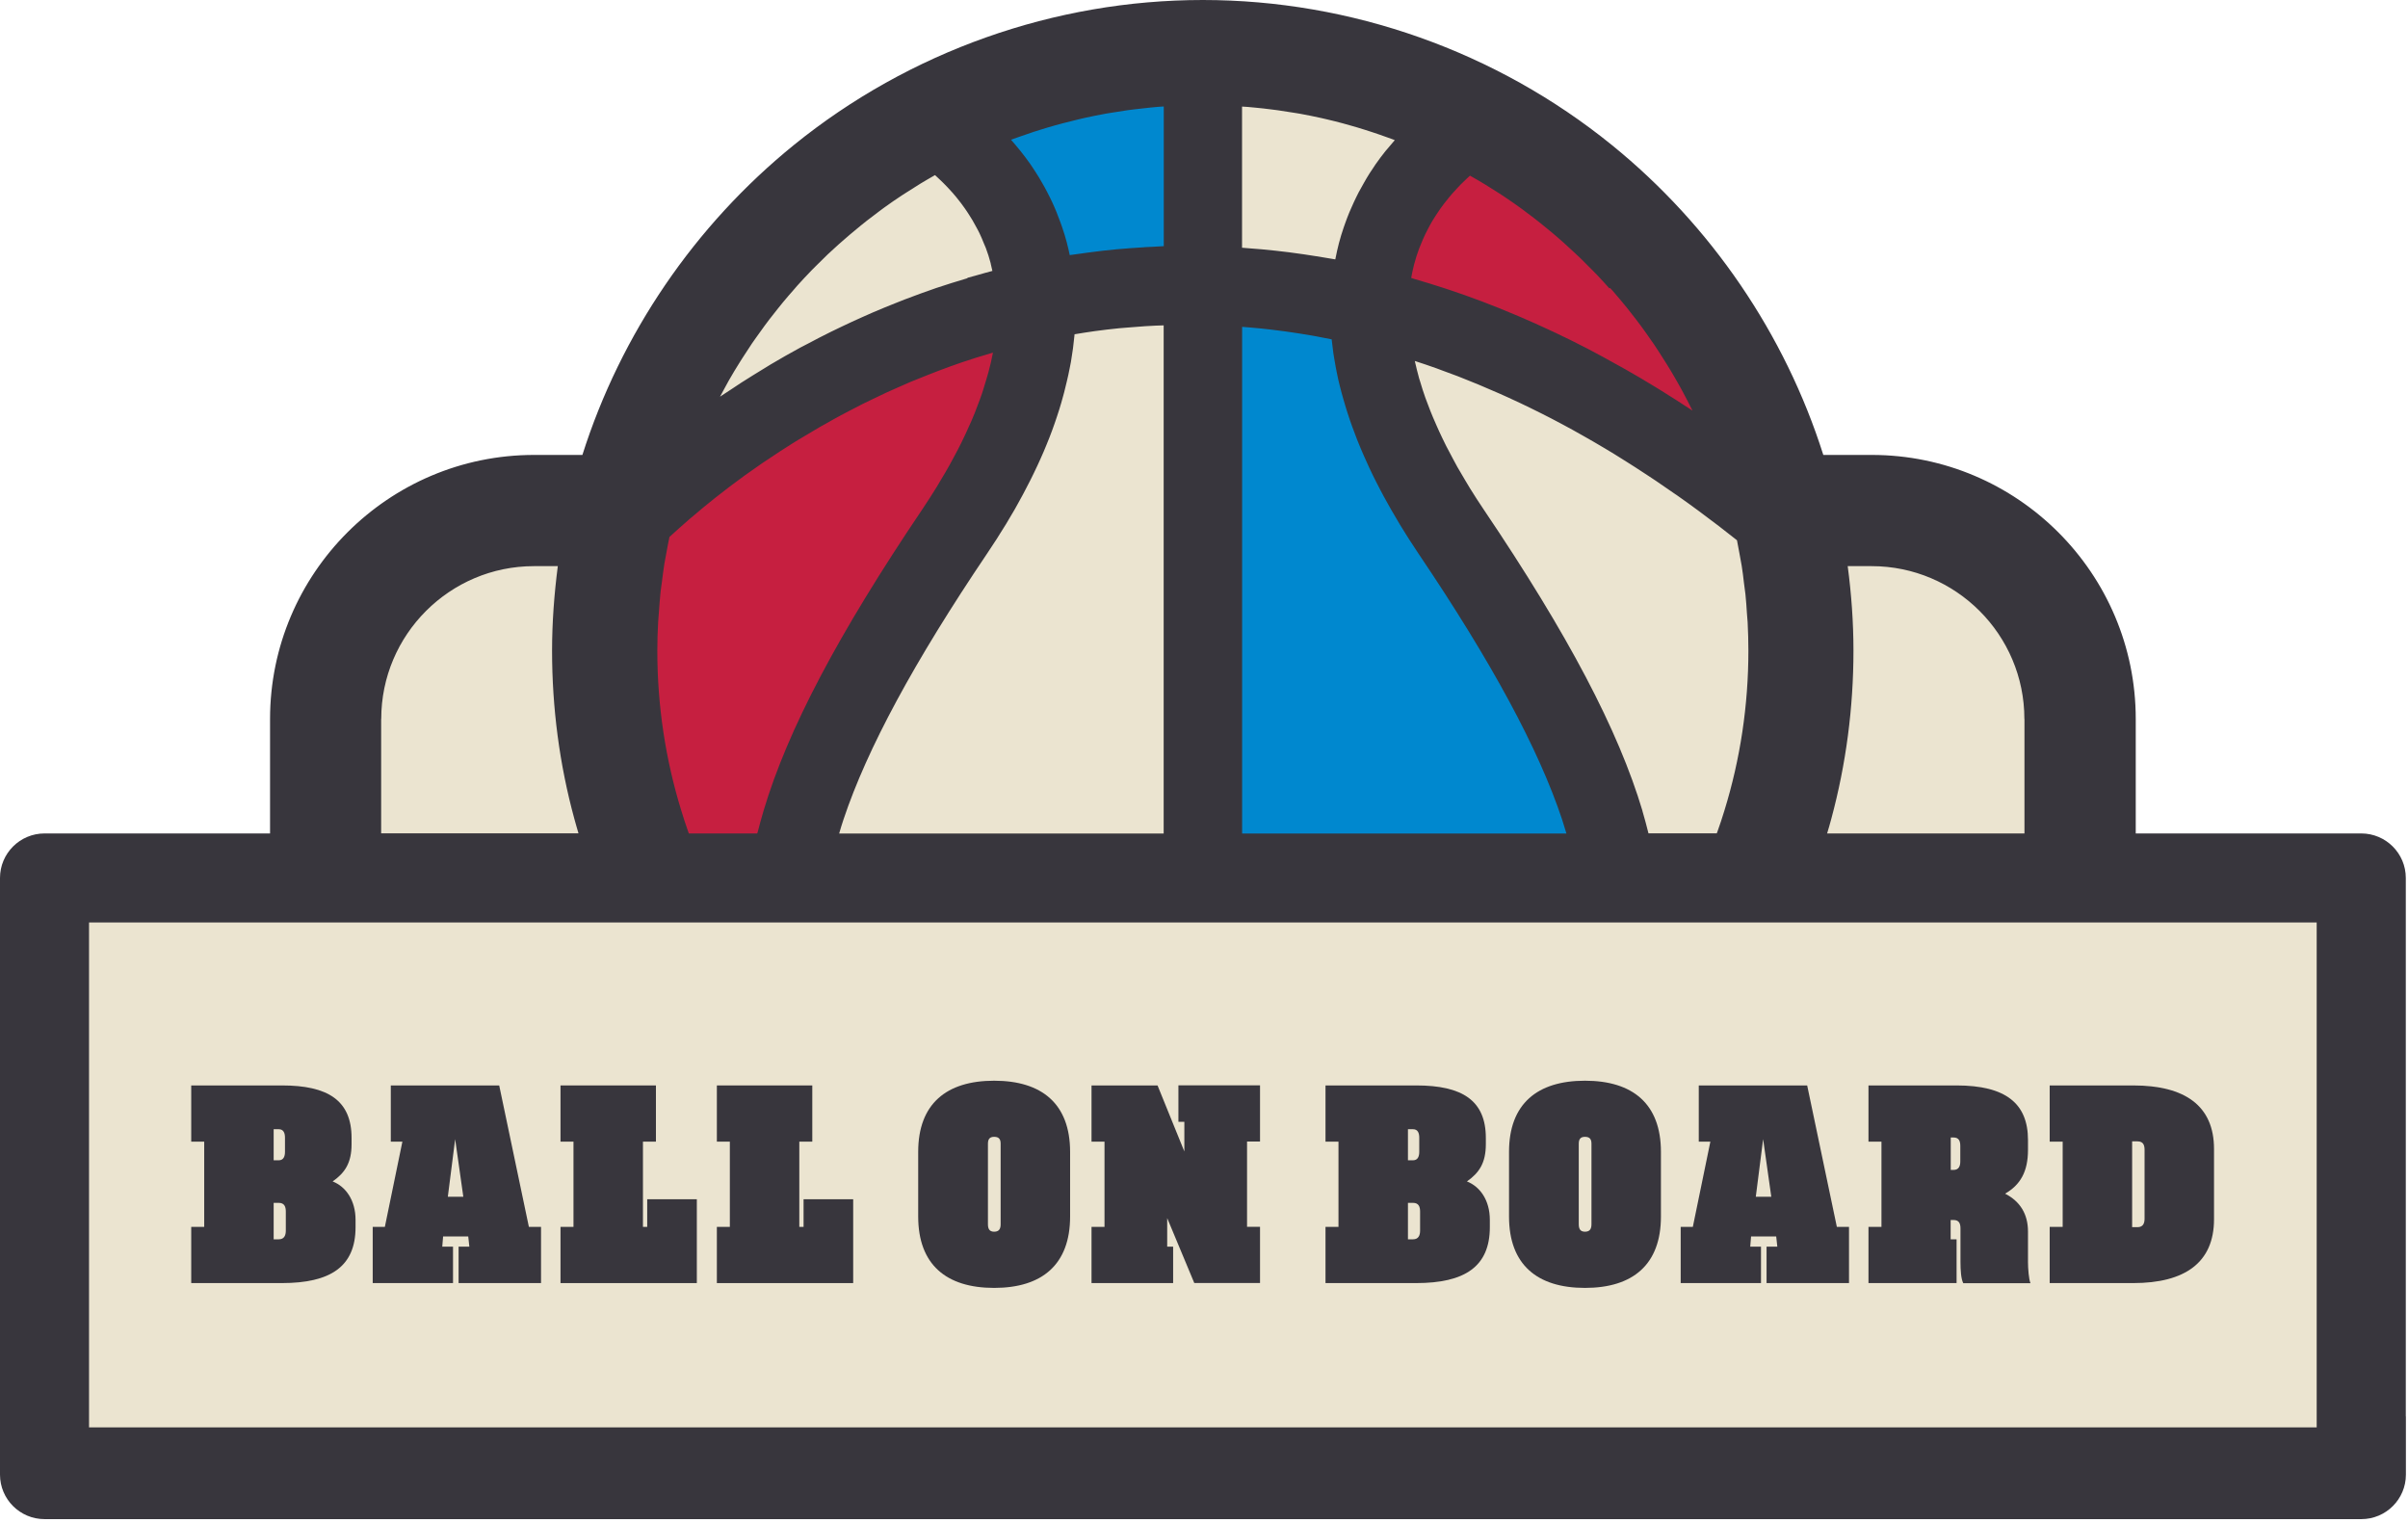 <svg width="476" height="301" viewBox="0 0 476 301" fill="none" xmlns="http://www.w3.org/2000/svg">
    <path d="M466.528 290.065H8.634V186.582V189.166V174.904L64.84 170.028L70.266 123.85L73.676 111.898L119.102 93.841L186.252 21.045L245.537 4.088L312.65 30.156L355.712 93.877L411.111 127.113L413.567 147.076L411.936 170.028L466.528 174.904V186.087V187.407V290.065Z" fill="#EBE4D0"/>
    <path d="M291.752 25.408L277.599 36.151L270.578 60.037L343.906 93.841L345.647 78.424L306.82 31.513L291.752 25.408Z" fill="#C61F40"/>
    <path d="M214.923 9.514H237.783V51.256L211.513 57.892L195.289 36.151L186.252 21.045L214.923 9.514Z" fill="#0088CF"/>
    <path d="M203.356 57.892V71.329L191.953 103.209L168.653 138.314L155.179 164.73L124.272 170.028L119.102 121.944V99.946L203.356 57.892Z" fill="#C61F40"/>
    <path d="M237.783 57.892V169.478L325.574 174.905L312.082 141.229L287.004 103.209L267.994 60.844L237.783 57.892Z" fill="#0088CF"/>
    <path d="M37.8 214.538H55.766C64.803 214.538 69.496 217.489 69.496 224.914V226.142C69.496 229.882 68.158 231.825 65.756 233.511C68.323 234.52 70.284 237.196 70.284 241.101V242.549C70.284 250.358 65.317 253.603 55.711 253.603H37.8V242.494H40.367V225.647H37.8V214.538ZM56.334 227.645V224.859C56.334 223.961 56.059 223.191 55.106 223.191H54.097V229.332H55.106C56.059 229.332 56.334 228.544 56.334 227.664V227.645ZM56.499 243.209V239.469C56.499 238.516 56.224 237.746 55.106 237.746H54.097V244.951H55.106C56.224 244.951 56.499 244.107 56.499 243.227V243.209Z" fill="#38363D"/>
    <path d="M89.533 253.603H73.676V242.494H76.077L79.542 225.647H77.251V214.538H98.68L104.547 242.494H106.948V253.603H90.651V246.399H92.778L92.558 244.382H87.59L87.425 246.399H89.551V253.603H89.533ZM88.525 236.536H91.586L89.973 225.152L88.525 236.536Z" fill="#38363D"/>
    <path d="M137.746 237.031V253.603H110.798V242.494H113.364V225.647H110.798V214.538H129.661V225.647H127.095V242.494H127.938V237.031H137.764H137.746Z" fill="#38363D"/>
    <path d="M168.653 237.031V253.603H141.706V242.494H144.272V225.647H141.706V214.538H160.569V225.647H158.003V242.494H158.846V237.031H168.672H168.653Z" fill="#38363D"/>
    <path d="M181.504 240.441V227.664C181.504 218.186 187.077 213.603 196.518 213.603C205.959 213.603 211.532 218.186 211.532 227.664V240.441C211.532 249.919 206.014 254.556 196.518 254.556C187.022 254.556 181.504 249.919 181.504 240.441ZM197.801 241.944V226.087C197.801 225.299 197.581 224.694 196.518 224.694C195.51 224.694 195.29 225.299 195.29 226.087V241.944C195.29 242.787 195.51 243.447 196.518 243.447C197.581 243.447 197.801 242.769 197.801 241.944Z" fill="#38363D"/>
    <path d="M230.725 240.771V246.399H231.898V253.603H215.766V242.494H218.333V225.647H215.766V214.538H228.818L234.116 227.59V221.724H232.943V214.52H249.075V225.629H246.509V242.476H249.075V253.585H236.078L230.725 240.753V240.771Z" fill="#38363D"/>
    <path d="M262.018 214.538H279.983C289.02 214.538 293.713 217.489 293.713 224.914V226.142C293.713 229.882 292.375 231.825 289.974 233.511C292.54 234.52 294.502 237.196 294.502 241.101V242.549C294.502 250.358 289.534 253.603 279.928 253.603H262.018V242.494H264.584V225.647H262.018V214.538ZM280.551 227.645V224.859C280.551 223.961 280.276 223.191 279.323 223.191H278.315V229.332H279.323C280.276 229.332 280.551 228.544 280.551 227.664V227.645ZM280.716 243.209V239.469C280.716 238.516 280.441 237.746 279.323 237.746H278.315V244.951H279.323C280.441 244.951 280.716 244.107 280.716 243.227V243.209Z" fill="#38363D"/>
    <path d="M298.296 240.441V227.664C298.296 218.186 303.869 213.603 313.31 213.603C322.751 213.603 328.324 218.186 328.324 227.664V240.441C328.324 249.919 322.806 254.556 313.31 254.556C303.814 254.556 298.296 249.919 298.296 240.441ZM314.593 241.944V226.087C314.593 225.299 314.373 224.694 313.31 224.694C312.302 224.694 312.082 225.299 312.082 226.087V241.944C312.082 242.787 312.302 243.447 313.31 243.447C314.373 243.447 314.593 242.769 314.593 241.944Z" fill="#38363D"/>
    <path d="M348.086 253.603H332.229V242.494H334.63L338.095 225.647H335.803V214.538H357.233L363.099 242.494H365.501V253.603H349.204V246.399H351.33L351.11 244.382H346.142L345.977 246.399H348.104V253.603H348.086ZM347.077 236.536H350.139L348.526 225.152L347.077 236.536Z" fill="#38363D"/>
    <path d="M385.593 241.101V244.951H386.766V253.603H369.351V242.494H371.917V225.647H369.351V214.538H386.766C396.482 214.538 400.881 218.113 400.881 225.317V227.279C400.881 231.568 399.378 234.19 396.353 235.931C399.305 237.434 400.881 239.946 400.881 243.411V249.442C400.881 250.67 401.046 252.907 401.376 253.622H388.086C387.646 252.778 387.536 251.055 387.536 249.387V242.806C387.536 241.852 387.261 241.138 386.198 241.138H385.593V241.101ZM387.499 229.552V226.49C387.499 225.537 387.224 224.822 386.161 224.822H385.611V231.238H386.161C387.224 231.238 387.499 230.45 387.499 229.57V229.552Z" fill="#38363D"/>
    <path d="M405.171 214.538H421.688C431.899 214.538 437.655 218.553 437.655 227.095V240.991C437.655 249.589 431.844 253.603 421.688 253.603H405.171V242.494H407.738V225.647H405.171V214.538ZM423.925 240.881V227.26C423.925 226.307 423.65 225.592 422.531 225.592H421.468V242.549H422.531C423.65 242.549 423.925 241.761 423.925 240.881Z" fill="#38363D"/>
    <path d="M475.566 279.946V173.53C475.566 168.672 471.624 164.73 466.748 164.73H422.183V142.109C422.183 113.328 398.773 89.918 369.992 89.918H360.423C352.852 66.05 338.26 44.583 318.608 28.653C295.803 10.174 267.095 0 237.764 0C208.433 0 179.744 10.174 156.939 28.653C137.287 44.583 122.695 66.05 115.124 89.918H105.573C76.792 89.918 53.382 113.328 53.382 142.109V164.73H8.818C3.941 164.73 0 168.672 0 173.53V291.459C0 296.316 3.941 300.258 8.818 300.258H53.382H422.202H466.766C471.643 300.258 475.584 296.316 475.584 291.459V279.946H475.566ZM400.185 142.109V164.73H361.175C361.468 163.74 361.761 162.769 362.018 161.779C364.914 151.036 366.381 139.872 366.381 128.616C366.381 123.025 365.978 117.434 365.244 111.898H369.974C386.619 111.898 400.167 125.445 400.167 142.09L400.185 142.109ZM324.676 160.276C319.91 144.309 309.955 125.39 293.31 100.734C292.338 99.304 291.44 97.892 290.56 96.481C290.267 96.022 290.01 95.564 289.735 95.106C289.167 94.171 288.617 93.236 288.085 92.301C287.792 91.769 287.499 91.238 287.224 90.706C286.766 89.863 286.307 89.001 285.886 88.176C285.611 87.626 285.354 87.095 285.097 86.563C284.694 85.738 284.327 84.913 283.961 84.088C283.722 83.575 283.503 83.043 283.283 82.53C282.916 81.668 282.586 80.825 282.274 79.982C282.109 79.524 281.926 79.065 281.761 78.625C281.376 77.544 281.028 76.462 280.716 75.381C280.661 75.197 280.588 74.996 280.533 74.812C280.203 73.639 279.928 72.484 279.671 71.348C281.119 71.806 282.549 72.301 283.997 72.814C284.217 72.888 284.456 72.979 284.676 73.071C285.831 73.493 286.986 73.914 288.14 74.354C288.599 74.537 289.057 74.721 289.515 74.904C290.432 75.271 291.367 75.637 292.283 76.022C292.833 76.261 293.402 76.499 293.952 76.737C294.777 77.085 295.602 77.434 296.426 77.8C297.031 78.076 297.636 78.35 298.26 78.625C299.03 78.974 299.818 79.34 300.588 79.707C301.229 80 301.871 80.312 302.494 80.624C303.246 80.99 303.998 81.357 304.749 81.742C305.409 82.072 306.051 82.402 306.692 82.732C307.426 83.117 308.159 83.502 308.91 83.905C309.57 84.253 310.212 84.602 310.872 84.968C311.605 85.371 312.357 85.793 313.09 86.215C313.732 86.582 314.373 86.948 315.015 87.315C315.767 87.755 316.537 88.213 317.288 88.653C317.911 89.02 318.535 89.386 319.14 89.771C319.946 90.266 320.753 90.761 321.541 91.274C322.109 91.641 322.678 91.989 323.246 92.356C324.144 92.924 325.043 93.529 325.941 94.116C326.417 94.427 326.876 94.739 327.352 95.051C328.581 95.876 329.79 96.719 331 97.562C331.147 97.672 331.294 97.764 331.44 97.856C334.245 99.817 337.032 101.889 339.818 104.015C340.02 104.18 340.221 104.327 340.423 104.492C341.395 105.243 342.366 106.013 343.356 106.783C343.539 107.663 343.686 108.543 343.851 109.423C343.998 110.23 344.163 111.036 344.291 111.843C344.474 112.961 344.603 114.061 344.731 115.179C344.823 115.931 344.933 116.682 345.024 117.416C345.153 118.662 345.244 119.909 345.318 121.155C345.354 121.779 345.428 122.384 345.464 123.007C345.556 124.877 345.611 126.747 345.611 128.598C345.611 139.377 344.016 150.028 340.863 160.239C340.441 161.651 339.965 163.044 339.47 164.437C339.433 164.529 339.396 164.62 339.36 164.712H325.849C325.849 164.712 325.849 164.675 325.849 164.657C325.483 163.209 325.098 161.742 324.658 160.257L324.676 160.276ZM149.68 164.675C149.68 164.675 149.68 164.712 149.68 164.73H136.169C136.133 164.639 136.096 164.529 136.059 164.437C135.564 163.044 135.106 161.65 134.684 160.257C131.531 150.046 129.936 139.396 129.936 128.616C129.936 126.71 129.991 124.803 130.101 122.897C130.138 122.255 130.211 121.632 130.248 120.99C130.34 119.707 130.431 118.424 130.56 117.159C130.633 116.407 130.761 115.674 130.853 114.941C131 113.768 131.146 112.594 131.33 111.421C131.458 110.67 131.623 109.9 131.751 109.148C131.935 108.14 132.118 107.131 132.338 106.123C132.924 105.573 133.548 105.005 134.226 104.418C134.281 104.382 134.336 104.327 134.373 104.29C135.014 103.722 135.674 103.135 136.371 102.53C136.463 102.457 136.554 102.365 136.664 102.292C137.342 101.724 138.039 101.119 138.772 100.514C138.919 100.404 139.066 100.275 139.194 100.165C139.909 99.579 140.642 98.992 141.394 98.387C141.577 98.24 141.779 98.094 141.962 97.947C142.714 97.361 143.465 96.774 144.254 96.169C144.492 95.986 144.73 95.821 144.969 95.637C145.738 95.051 146.527 94.483 147.352 93.877C147.627 93.676 147.92 93.474 148.213 93.273C149.02 92.704 149.826 92.136 150.67 91.549C151 91.329 151.348 91.091 151.696 90.871C152.521 90.321 153.346 89.753 154.226 89.185C154.611 88.946 154.996 88.69 155.381 88.451C156.243 87.901 157.086 87.351 157.984 86.82C158.406 86.563 158.846 86.306 159.286 86.05C160.166 85.518 161.046 84.987 161.962 84.455C162.439 84.18 162.934 83.923 163.41 83.648C164.309 83.135 165.207 82.622 166.142 82.127C166.673 81.852 167.205 81.577 167.737 81.284C168.672 80.807 169.588 80.312 170.541 79.835C171.091 79.56 171.678 79.285 172.246 79.01C173.218 78.534 174.171 78.076 175.161 77.617C175.729 77.361 176.316 77.104 176.884 76.847C177.911 76.389 178.919 75.931 179.964 75.491C180.477 75.271 181.009 75.069 181.522 74.867C184.309 73.731 187.168 72.631 190.12 71.623C192.008 70.981 193.933 70.376 195.858 69.826C196.004 69.79 196.151 69.753 196.279 69.698C196.041 70.963 195.748 72.246 195.399 73.529C195.29 73.951 195.143 74.372 195.033 74.794C194.776 75.692 194.501 76.591 194.208 77.507C194.043 78.02 193.841 78.534 193.658 79.065C193.346 79.909 193.035 80.752 192.686 81.614C192.466 82.163 192.228 82.713 191.99 83.282C191.623 84.125 191.238 84.987 190.835 85.83C190.578 86.398 190.303 86.948 190.028 87.516C189.588 88.396 189.13 89.295 188.635 90.193C188.342 90.743 188.067 91.274 187.755 91.824C187.205 92.814 186.619 93.823 186.014 94.812C185.739 95.289 185.464 95.747 185.189 96.206C184.272 97.691 183.319 99.175 182.311 100.679C165.665 125.353 155.693 144.272 150.945 160.221C150.505 161.705 150.101 163.172 149.735 164.62L149.68 164.675ZM260.221 50.651C258.553 50.376 256.885 50.138 255.198 49.918C255.07 49.918 254.941 49.881 254.813 49.863C253.017 49.643 251.22 49.441 249.405 49.276C248.874 49.221 248.342 49.184 247.792 49.148C247.04 49.093 246.27 49.019 245.519 48.964V21.063C245.904 21.082 246.27 21.1 246.655 21.137C247.169 21.173 247.682 21.228 248.214 21.283C249.204 21.375 250.193 21.485 251.165 21.613C251.642 21.668 252.137 21.723 252.613 21.797C253.787 21.962 254.978 22.145 256.151 22.346C256.408 22.383 256.683 22.42 256.94 22.475C258.37 22.732 259.799 23.025 261.211 23.337C261.596 23.428 261.999 23.52 262.384 23.611C263.411 23.85 264.437 24.106 265.446 24.381C265.941 24.51 266.436 24.656 266.949 24.803C267.884 25.06 268.8 25.335 269.717 25.628C270.212 25.775 270.707 25.94 271.202 26.105C272.173 26.416 273.145 26.765 274.117 27.113C274.52 27.259 274.942 27.406 275.345 27.553C275.473 27.59 275.583 27.645 275.711 27.7C275.143 28.341 274.612 28.983 274.08 29.624C274.007 29.716 273.915 29.808 273.842 29.899C273.163 30.743 272.522 31.622 271.898 32.502C271.733 32.741 271.568 32.997 271.403 33.254C270.964 33.896 270.542 34.537 270.157 35.197C269.955 35.527 269.772 35.857 269.589 36.187C269.24 36.792 268.91 37.397 268.58 38.002C268.397 38.35 268.214 38.717 268.049 39.065C267.737 39.688 267.462 40.312 267.187 40.935C267.04 41.283 266.875 41.632 266.729 41.98C266.436 42.677 266.179 43.373 265.922 44.088C265.812 44.382 265.702 44.675 265.611 44.968C265.262 45.976 264.951 47.003 264.676 48.048C264.419 49.056 264.181 50.083 263.979 51.146C263.979 51.183 263.961 51.219 263.961 51.256H263.887C263.227 51.128 262.568 51.036 261.908 50.926C261.358 50.834 260.808 50.724 260.258 50.651H260.221ZM226.142 48.873C224.327 48.983 222.494 49.111 220.679 49.276C218.864 49.441 217.049 49.661 215.253 49.899C214.721 49.973 214.19 50.046 213.658 50.119C212.943 50.211 212.228 50.303 211.513 50.413H211.458C211.293 49.588 211.11 48.818 210.908 48.066C210.908 48.066 210.908 48.048 210.908 48.029C210.633 46.985 210.322 45.958 209.973 44.95C209.863 44.638 209.753 44.327 209.643 44.015C209.387 43.318 209.13 42.622 208.855 41.943C208.708 41.577 208.543 41.228 208.397 40.862C208.122 40.239 207.847 39.615 207.535 39.01C207.352 38.644 207.169 38.295 206.985 37.929C206.674 37.324 206.344 36.719 205.995 36.132C205.794 35.802 205.61 35.454 205.409 35.124C205.024 34.482 204.602 33.841 204.18 33.199C204.015 32.942 203.85 32.686 203.667 32.429C203.044 31.549 202.402 30.688 201.724 29.844C201.632 29.734 201.541 29.624 201.449 29.514C200.936 28.873 200.404 28.249 199.854 27.626C199.982 27.571 200.111 27.516 200.239 27.48C200.624 27.333 201.009 27.204 201.376 27.076C202.366 26.728 203.356 26.38 204.364 26.05C204.859 25.885 205.335 25.738 205.83 25.591C206.765 25.298 207.682 25.023 208.617 24.766C209.112 24.62 209.607 24.491 210.102 24.363C211.128 24.088 212.155 23.85 213.181 23.593C213.566 23.502 213.97 23.41 214.355 23.318C215.766 23.006 217.196 22.713 218.626 22.457C218.883 22.402 219.158 22.365 219.414 22.328C220.588 22.127 221.761 21.943 222.934 21.778C223.411 21.705 223.906 21.65 224.401 21.595C225.39 21.467 226.362 21.357 227.352 21.265C227.865 21.21 228.379 21.173 228.91 21.118C229.277 21.082 229.662 21.063 230.047 21.045V48.653C229.313 48.708 228.58 48.745 227.829 48.781C227.279 48.8 226.729 48.836 226.179 48.855L226.142 48.873ZM318.278 56.92C318.461 57.122 318.645 57.305 318.81 57.507C319.781 58.625 320.735 59.762 321.669 60.917C321.908 61.21 322.146 61.522 322.384 61.833C323.063 62.695 323.741 63.557 324.383 64.437C324.694 64.858 325.006 65.28 325.299 65.701C325.867 66.49 326.417 67.278 326.967 68.085C327.279 68.543 327.591 69.001 327.884 69.478C328.416 70.284 328.929 71.091 329.424 71.898C329.717 72.356 329.992 72.814 330.267 73.272C330.799 74.153 331.312 75.069 331.825 75.967C332.045 76.371 332.284 76.756 332.485 77.159C333.2 78.479 333.897 79.799 334.557 81.155C334.557 81.155 334.52 81.137 334.502 81.119C332.467 79.78 330.432 78.479 328.397 77.214C327.994 76.975 327.609 76.719 327.206 76.481C325.226 75.271 323.246 74.097 321.266 72.979C320.863 72.759 320.478 72.539 320.075 72.319C318.021 71.164 315.968 70.046 313.915 68.965C313.842 68.928 313.768 68.891 313.695 68.855C311.679 67.81 309.644 66.801 307.627 65.848C307.242 65.665 306.876 65.481 306.491 65.317C304.493 64.382 302.494 63.483 300.478 62.622C300.075 62.438 299.653 62.273 299.25 62.108C297.196 61.247 295.143 60.404 293.09 59.634C292.925 59.579 292.76 59.524 292.595 59.45C290.615 58.699 288.635 58.002 286.656 57.342C286.307 57.232 285.959 57.104 285.611 56.994C283.594 56.334 281.559 55.711 279.543 55.124C279.359 55.069 279.176 54.996 278.975 54.941C278.975 54.904 278.975 54.867 278.975 54.831C279.121 53.987 279.305 53.181 279.506 52.374C279.506 52.319 279.524 52.282 279.543 52.227C279.818 51.146 280.166 50.119 280.533 49.111C280.661 48.781 280.789 48.488 280.918 48.176C281.193 47.516 281.449 46.875 281.761 46.251C281.926 45.903 282.128 45.555 282.293 45.206C282.586 44.656 282.861 44.125 283.173 43.611C283.374 43.263 283.594 42.952 283.796 42.622C284.107 42.145 284.419 41.668 284.731 41.228C284.951 40.917 285.171 40.605 285.409 40.312C285.739 39.89 286.069 39.468 286.399 39.065C286.619 38.79 286.857 38.515 287.077 38.259C287.426 37.874 287.774 37.489 288.122 37.122C288.342 36.884 288.562 36.645 288.782 36.425C289.149 36.059 289.515 35.729 289.864 35.38C290.065 35.197 290.267 34.996 290.45 34.831C290.505 34.794 290.542 34.757 290.579 34.721C291.11 35.014 291.624 35.307 292.155 35.619C292.632 35.894 293.108 36.169 293.567 36.462C294.502 37.03 295.418 37.617 296.335 38.204C296.665 38.424 297.013 38.625 297.343 38.864C298.571 39.688 299.8 40.532 300.991 41.412C301.248 41.595 301.504 41.797 301.761 41.998C302.696 42.695 303.631 43.392 304.529 44.125C304.932 44.455 305.336 44.785 305.739 45.115C306.491 45.72 307.242 46.343 307.976 46.985C308.397 47.351 308.819 47.736 309.24 48.103C309.937 48.726 310.634 49.368 311.312 50.009C311.715 50.394 312.137 50.779 312.54 51.164C313.237 51.843 313.933 52.539 314.612 53.236C314.96 53.602 315.327 53.951 315.675 54.317C316.518 55.197 317.325 56.096 318.131 56.994L318.278 56.92ZM191.275 54.977C189.185 55.601 187.095 56.242 185.079 56.92C182.989 57.635 180.899 58.405 178.827 59.194C178.186 59.45 177.526 59.707 176.884 59.964C175.454 60.532 174.025 61.118 172.613 61.723C171.88 62.035 171.146 62.365 170.413 62.695C169.057 63.3 167.7 63.923 166.362 64.565C165.647 64.895 164.95 65.243 164.235 65.591C162.732 66.325 161.266 67.095 159.781 67.883C159.267 68.158 158.736 68.415 158.222 68.69C156.243 69.771 154.281 70.871 152.32 72.044C151.916 72.283 151.531 72.539 151.128 72.778C149.588 73.713 148.048 74.666 146.527 75.637C145.867 76.059 145.225 76.499 144.565 76.939C143.832 77.434 143.08 77.91 142.329 78.405C142.75 77.617 143.172 76.829 143.612 76.041C143.759 75.784 143.905 75.509 144.052 75.234C144.767 73.969 145.518 72.741 146.288 71.513C146.453 71.256 146.618 71.018 146.765 70.761C147.37 69.808 147.993 68.855 148.635 67.901C148.91 67.498 149.185 67.113 149.46 66.728C150.01 65.94 150.578 65.151 151.146 64.382C151.458 63.96 151.77 63.557 152.081 63.135C152.668 62.383 153.255 61.632 153.859 60.88C154.171 60.495 154.483 60.11 154.794 59.725C155.491 58.882 156.206 58.057 156.921 57.25C157.141 56.994 157.361 56.719 157.599 56.462C158.552 55.399 159.542 54.354 160.532 53.327C160.752 53.107 160.991 52.888 161.211 52.649C161.999 51.861 162.787 51.073 163.594 50.303C163.96 49.954 164.327 49.624 164.694 49.294C165.39 48.653 166.087 48.011 166.802 47.406C167.205 47.058 167.608 46.71 168.012 46.361C168.727 45.756 169.442 45.151 170.175 44.565C170.578 44.253 170.963 43.923 171.366 43.611C172.21 42.952 173.053 42.328 173.896 41.687C174.208 41.467 174.501 41.228 174.813 41.008C175.968 40.165 177.159 39.358 178.351 38.57C178.626 38.387 178.901 38.222 179.157 38.057C180.092 37.452 181.046 36.847 181.999 36.261C182.439 36.004 182.879 35.747 183.3 35.49C183.814 35.197 184.327 34.904 184.822 34.611C184.877 34.647 184.914 34.684 184.95 34.721C185.152 34.904 185.354 35.087 185.555 35.289C185.904 35.619 186.27 35.949 186.619 36.315C186.839 36.535 187.077 36.774 187.297 37.012C187.645 37.379 187.975 37.745 188.323 38.13C188.562 38.405 188.782 38.68 189.02 38.955C189.35 39.358 189.68 39.762 189.992 40.184C190.23 40.495 190.45 40.807 190.67 41.118C190.982 41.558 191.293 42.017 191.586 42.493C191.806 42.823 192.026 43.172 192.228 43.52C192.521 44.015 192.815 44.547 193.09 45.078C193.273 45.426 193.475 45.775 193.64 46.141C193.933 46.746 194.19 47.37 194.446 48.011C194.575 48.341 194.74 48.671 194.868 49.001C195.235 49.973 195.564 50.999 195.839 52.062C195.839 52.062 195.839 52.099 195.839 52.117C195.949 52.557 196.059 53.053 196.169 53.547C195.161 53.804 194.19 54.097 193.2 54.372C192.54 54.556 191.861 54.739 191.202 54.922L191.275 54.977ZM165.885 164.73C166.16 163.795 166.417 162.897 166.747 161.944C171.421 147.957 180.697 130.798 195.106 109.441C195.766 108.451 196.426 107.461 197.049 106.49C197.251 106.178 197.434 105.885 197.618 105.573C198.039 104.895 198.461 104.235 198.883 103.557C199.103 103.19 199.323 102.824 199.542 102.439C199.891 101.834 200.257 101.229 200.606 100.642C200.826 100.239 201.046 99.854 201.266 99.45C201.577 98.882 201.907 98.314 202.201 97.746C202.421 97.342 202.622 96.921 202.842 96.517C203.136 95.967 203.411 95.417 203.686 94.886C203.906 94.464 204.107 94.043 204.309 93.621C204.565 93.089 204.822 92.558 205.06 92.044C205.262 91.623 205.445 91.183 205.647 90.761C205.885 90.248 206.105 89.734 206.325 89.221C206.509 88.781 206.692 88.36 206.857 87.938C207.059 87.425 207.26 86.93 207.462 86.435C207.627 85.995 207.792 85.573 207.957 85.133C208.14 84.638 208.323 84.143 208.488 83.648C208.635 83.208 208.782 82.787 208.928 82.347C209.093 81.852 209.24 81.375 209.405 80.88C209.533 80.459 209.68 80.019 209.79 79.597C209.937 79.12 210.065 78.625 210.193 78.149C210.303 77.727 210.432 77.305 210.523 76.866C210.652 76.389 210.762 75.912 210.872 75.436C210.963 75.014 211.073 74.592 211.165 74.171C211.275 73.694 211.367 73.218 211.458 72.741C211.532 72.338 211.623 71.916 211.697 71.513C211.77 71.036 211.843 70.559 211.917 70.083C211.972 69.68 212.045 69.276 212.1 68.873C212.155 68.396 212.21 67.901 212.265 67.425C212.301 67.04 212.356 66.655 212.393 66.27C212.393 66.215 212.393 66.141 212.411 66.068C213.09 65.958 213.768 65.848 214.446 65.738C215.106 65.647 215.766 65.537 216.426 65.445C218.021 65.225 219.634 65.041 221.247 64.876C221.761 64.822 222.292 64.785 222.806 64.748C223.997 64.638 225.189 64.546 226.38 64.473C227.059 64.436 227.719 64.4 228.397 64.363C228.947 64.345 229.478 64.327 230.028 64.308V164.749H165.904L165.885 164.73ZM245.537 64.602C245.995 64.638 246.454 64.675 246.912 64.712C247.664 64.766 248.415 64.84 249.149 64.913C250.34 65.041 251.55 65.17 252.742 65.335C253.218 65.39 253.695 65.445 254.171 65.518C255.895 65.757 257.618 66.031 259.341 66.325C259.653 66.38 259.946 66.435 260.258 66.49C261.248 66.673 262.238 66.875 263.246 67.076C263.246 67.15 263.264 67.223 263.264 67.296C263.301 67.645 263.356 68.011 263.392 68.36C263.447 68.855 263.502 69.35 263.576 69.844C263.631 70.211 263.686 70.578 263.759 70.944C263.832 71.439 263.924 71.934 264.016 72.429C264.089 72.796 264.162 73.181 264.236 73.566C264.327 74.061 264.437 74.556 264.547 75.051C264.639 75.436 264.731 75.821 264.822 76.187C264.951 76.682 265.061 77.177 265.207 77.672C265.317 78.057 265.427 78.442 265.537 78.845C265.684 79.34 265.831 79.835 265.977 80.349C266.106 80.734 266.216 81.137 266.344 81.522C266.509 82.017 266.674 82.53 266.839 83.025C266.967 83.428 267.114 83.813 267.26 84.217C267.444 84.712 267.627 85.225 267.829 85.738C267.975 86.141 268.14 86.545 268.287 86.948C268.489 87.461 268.69 87.975 268.91 88.47C269.075 88.873 269.24 89.276 269.424 89.68C269.644 90.193 269.882 90.706 270.12 91.238C270.304 91.641 270.487 92.044 270.67 92.448C270.909 92.979 271.165 93.493 271.422 94.024C271.623 94.427 271.807 94.831 272.027 95.234C272.302 95.766 272.577 96.297 272.852 96.829C273.072 97.232 273.273 97.636 273.493 98.039C273.787 98.589 274.098 99.139 274.41 99.689C274.63 100.074 274.85 100.477 275.07 100.862C275.4 101.449 275.748 102.035 276.096 102.604C276.316 102.97 276.518 103.337 276.738 103.703C277.123 104.345 277.545 104.987 277.948 105.647C278.15 105.958 278.333 106.27 278.535 106.582C279.14 107.535 279.781 108.506 280.423 109.46C294.868 130.853 304.144 148.03 308.782 161.962C309.094 162.915 309.369 163.832 309.644 164.749H245.537V64.62V64.602ZM75.362 142.09C75.362 125.445 88.91 111.898 105.555 111.898H110.266C109.551 117.434 109.13 123.007 109.13 128.616C109.13 139.909 110.596 151.055 113.511 161.76C113.768 162.75 114.079 163.74 114.354 164.712H75.344V142.09H75.362ZM17.599 182.329H457.949V282.128H17.599V182.329Z" fill="#38363D"/>
</svg>
